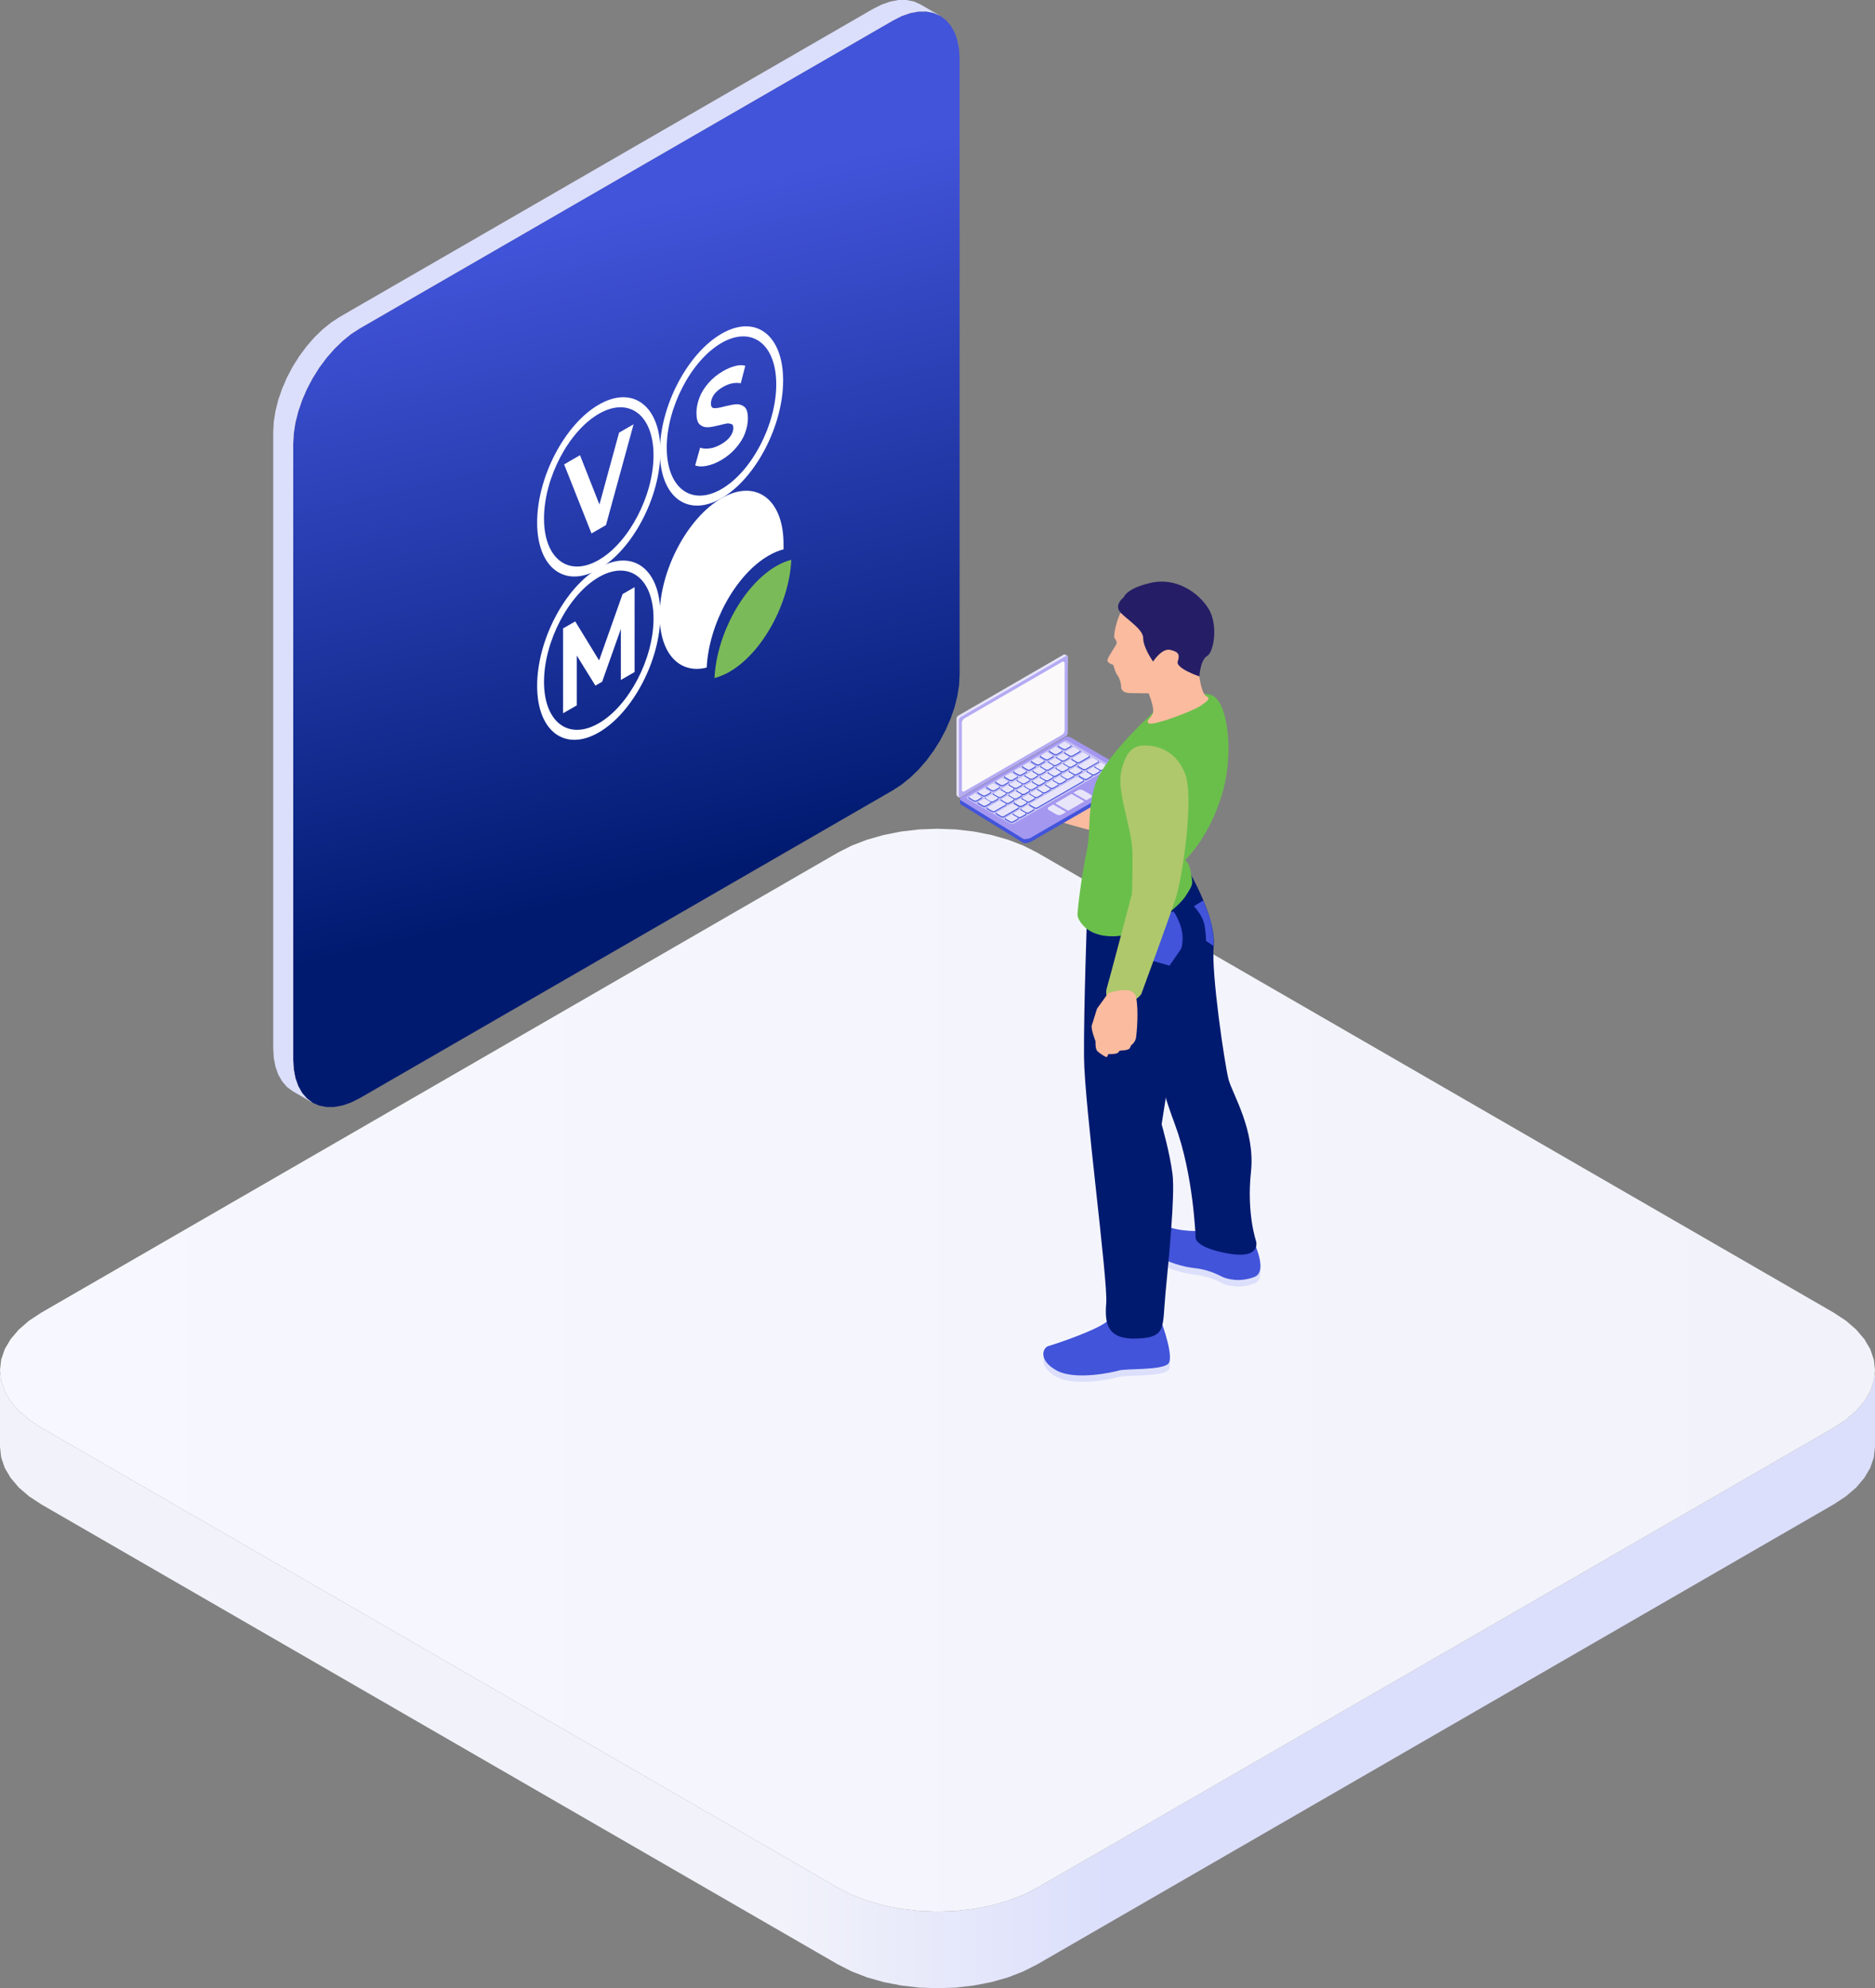 <?xml version="1.0" encoding="UTF-8"?>
<svg id="b" data-name="Слой 2" xmlns="http://www.w3.org/2000/svg" xmlns:xlink="http://www.w3.org/1999/xlink" viewBox="0 0 283.55 300.6">
  <rect x="0" y="0" width="283.55" height="300.6" fill="#808080" stroke="none"/>
  <defs>
    <linearGradient id="e" data-name="Безымянный градиент 27" x1="0" y1="61.08" x2="283.55" y2="61.08" gradientTransform="translate(0 314.96) scale(1 -1)" gradientUnits="userSpaceOnUse">
      <stop offset=".41" stop-color="#f2f3fa"/>
      <stop offset=".59" stop-color="#dcdffb"/>
    </linearGradient>
    <linearGradient id="f" data-name="Безымянный градиент 28" x1="0" y1="107.8" x2="283.55" y2="107.8" gradientTransform="translate(0 314.96) scale(1 -1)" gradientUnits="userSpaceOnUse">
      <stop offset="0" stop-color="#f7f8ff"/>
      <stop offset="1" stop-color="#f2f3fa"/>
    </linearGradient>
    <linearGradient id="g" data-name="Безымянный градиент 29" x1="82.98" y1="280.79" x2="105.86" y2="182.64" gradientTransform="translate(0 314.96) scale(1 -1)" gradientUnits="userSpaceOnUse">
      <stop offset="0" stop-color="#4254da"/>
      <stop offset="1" stop-color="#001a70"/>
    </linearGradient>
  </defs>
  <g id="c" data-name="infograf">
    <g id="d" data-name="ig-field-4">
      <g>
        <polygon points="283.55 207.16 283.55 218.75 283.37 220.35 282.83 221.93 281.93 223.45 280.7 224.9 279.15 226.23 277.31 227.44 156.84 297 154.74 298.06 152.43 298.96 149.93 299.67 147.29 300.18 144.56 300.5 141.78 300.6 139 300.5 136.26 300.18 133.63 299.67 131.13 298.96 128.81 298.06 126.72 297 6.24 227.44 4.4 226.23 2.85 224.9 1.62 223.45 .72 221.93 .18 220.35 0 218.75 0 207.16 .18 208.76 .72 210.34 1.62 211.86 2.85 213.3 4.4 214.64 6.24 215.85 126.72 285.41 128.81 286.47 131.13 287.36 133.63 288.07 136.26 288.59 139 288.91 141.78 289.01 144.56 288.91 147.29 288.59 149.93 288.07 152.43 287.36 154.74 286.47 156.84 285.41 277.31 215.85 279.15 214.64 280.7 213.3 281.93 211.86 282.83 210.34 283.37 208.76 283.55 207.16" style="fill: url(#e); stroke-width: 0px;"/>
        <polygon points="283.55 207.16 283.37 208.76 282.83 210.34 281.93 211.86 280.7 213.3 279.15 214.64 277.31 215.85 156.84 285.41 154.74 286.47 152.43 287.36 149.93 288.07 147.29 288.59 144.56 288.91 141.78 289.01 139 288.91 136.26 288.59 133.63 288.07 131.13 287.36 128.81 286.47 126.72 285.41 6.24 215.85 4.4 214.64 2.85 213.3 1.62 211.86 .72 210.34 .18 208.76 0 207.16 .18 205.55 .72 203.97 1.62 202.45 2.85 201.01 4.4 199.67 6.24 198.46 126.72 128.9 128.81 127.84 131.13 126.95 133.63 126.24 136.26 125.72 139 125.4 141.78 125.3 144.56 125.4 147.29 125.72 149.93 126.24 152.43 126.95 154.74 127.84 156.84 128.9 277.31 198.46 279.15 199.67 280.7 201.01 281.93 202.45 282.83 203.97 283.37 205.55 283.55 207.16" style="fill: url(#f); stroke-width: 0px;"/>
      </g>
      <g>
        <g>
          <polygon points="145.12 8.91 145.12 102.01 145.04 103.58 144.78 105.22 144.36 106.91 143.77 108.61 143.04 110.3 142.17 111.95 141.18 113.52 140.09 115 138.9 116.36 137.65 117.57 136.36 118.61 135.05 119.47 54.42 166.02 53.1 166.68 51.81 167.13 50.56 167.36 49.38 167.37 48.28 167.16 47.29 166.73 46.42 166.08 45.69 165.24 45.11 164.21 44.68 163.01 44.43 161.67 44.34 160.2 44.34 67.1 44.43 65.53 44.68 63.89 45.11 62.2 45.69 60.5 46.42 58.81 47.29 57.17 48.28 55.59 49.38 54.11 50.56 52.76 51.81 51.55 53.1 50.5 54.42 49.65 135.05 3.1 136.36 2.43 137.65 1.98 138.9 1.75 140.09 1.74 141.18 1.96 142.17 2.39 143.04 3.03 143.77 3.87 144.36 4.9 144.78 6.1 145.04 7.44 145.12 8.91" style="fill: url(#g); stroke-width: 0px;"/>
          <polygon points="142.17 2.39 141.18 1.96 140.09 1.74 138.9 1.75 137.65 1.98 136.36 2.43 135.05 3.1 54.42 49.65 53.1 50.5 51.81 51.55 50.56 52.76 49.38 54.11 48.28 55.59 47.29 57.17 46.42 58.81 45.69 60.5 45.11 62.2 44.68 63.89 44.43 65.53 44.34 67.1 44.34 160.2 44.43 161.67 44.68 163.01 45.11 164.21 45.69 165.24 46.42 166.08 47.29 166.73 44.27 164.98 43.4 164.34 42.67 163.49 42.08 162.47 41.66 161.27 41.4 159.92 41.32 158.45 41.32 65.35 41.4 63.79 41.66 62.14 42.08 60.46 42.67 58.76 43.4 57.07 44.27 55.42 45.26 53.85 46.36 52.37 47.54 51.01 48.79 49.8 50.08 48.76 51.4 47.9 132.02 1.35 133.34 .69 134.63 .24 135.88 0 137.06 0 138.16 .21 139.15 .64 142.17 2.39" style="fill: #dcdffb; stroke-width: 0px;"/>
        </g>
        <g>
          <path d="m106.87,100.93c-4.09,1.04-7.11-2.1-7.11-7.87,0-6.81,4.19-14.75,9.35-17.73s9.38.11,9.38,6.91v.82c-.72.17-1.47.49-2.27.95-4.97,2.87-9.03,10.31-9.35,16.94" style="fill: #fff; stroke-width: 0px;"/>
          <path d="m110.32,101.57c-.77.45-1.55.75-2.27.95.32-6.63,4.38-14.07,9.35-16.94.77-.45,1.52-.74,2.27-.95-.32,6.63-4.38,14.07-9.35,16.94Z" style="fill: #7bba58; stroke-width: 0px;"/>
          <path d="m90.55,86.05c-5.13,2.96-9.32-.18-9.32-7.05s4.17-14.84,9.32-17.82,9.32.18,9.32,7.05-4.17,14.84-9.32,17.82Zm0-23.48c-4.57,2.64-8.28,9.73-8.28,15.83s3.71,8.9,8.28,6.26,8.28-9.73,8.28-15.83-3.71-8.9-8.28-6.26Z" style="fill: #fff; stroke-width: 0px;"/>
          <path d="m109.11,75.33c-5.13,2.96-9.32-.18-9.32-7.05s4.17-14.84,9.32-17.82c5.16-2.98,9.32.18,9.32,7.05s-4.17,14.84-9.32,17.82Zm0-23.48c-4.57,2.64-8.28,9.73-8.28,15.83s3.71,8.9,8.28,6.26c4.57-2.64,8.28-9.73,8.28-15.83s-3.71-8.9-8.28-6.26Z" style="fill: #fff; stroke-width: 0px;"/>
          <path d="m90.55,110.74c-5.13,2.96-9.32-.18-9.32-7.05s4.17-14.84,9.32-17.82,9.32.18,9.32,7.05-4.17,14.84-9.32,17.82Zm0-23.48c-4.57,2.64-8.28,9.73-8.28,15.83s3.71,8.9,8.28,6.26c4.57-2.64,8.28-9.73,8.28-15.83s-3.71-8.9-8.28-6.26Z" style="fill: #fff; stroke-width: 0px;"/>
          <path d="m95.81,64.16l-4.17,15.23-2.19,1.26-4.14-10.44,2.4-1.39,2.94,7.46,2.97-10.87,2.22-1.28-.03.02h0Z" style="fill: #fff; stroke-width: 0px;"/>
          <path d="m106.84,70.44c-.72.13-1.28.1-1.71-.08l.75-2.68c.4.16.91.19,1.47.11.56-.07,1.12-.29,1.71-.63.64-.37,1.1-.77,1.39-1.19.29-.42.45-.83.45-1.26,0-.32-.08-.52-.27-.59s-.4-.12-.69-.1c-.27.05-.67.14-1.12.26-.72.17-1.34.31-1.79.32-.45.01-.85-.11-1.2-.41-.35-.3-.51-.92-.51-1.77,0-.75.16-1.52.45-2.29.29-.78.75-1.5,1.36-2.21s1.36-1.32,2.24-1.83c.61-.35,1.2-.59,1.79-.75.59-.16,1.1-.17,1.55-.04l-.69,2.65c-.88-.17-1.79.04-2.67.54-.61.35-1.1.77-1.39,1.19-.29.45-.45.87-.45,1.33s.16.69.51.7c.35.01.85-.07,1.58-.27.72-.17,1.34-.31,1.79-.32.45-.01.85.11,1.2.41.35.3.51.88.51,1.74,0,.75-.16,1.48-.45,2.26-.29.78-.77,1.52-1.39,2.23-.61.71-1.36,1.32-2.24,1.83-.75.43-1.5.72-2.22.85h.05,0Z" style="fill: #fff; stroke-width: 0px;"/>
          <path d="m93.89,102.79v-7.7l-2.83,7.98-1.02.59-2.81-4.54v7.52l-2.08,1.2v-12.83l1.84-1.06,3.61,5.9,3.55-10.03,1.82-1.05v12.83l-2.06,1.19-.03.02v-.02Z" style="fill: #fff; stroke-width: 0px;"/>
        </g>
      </g>
      <g>
        <path d="m182.62,187.06c-.12,0-3.15.28-5.5-.44-2.39-.73-6.47.88-4.43,2.72,2.04,1.85,5.5,3.11,7.86,3.36,2.36.24,3.82,1.12,4.36,1.36s2.43.88,4.77,0-.44-6.08-.44-6.08l-6.62-.92h0Z" style="fill: #dcdffb; stroke-width: 0px;"/>
        <path d="m175.69,201s1.88,5.09,1.01,6.13-6.45.75-7.43,1.04c-.97.29-6.68,1.56-9.5,0s-2.08-3.45-1.2-3.69,8.13-2.64,9.2-4.04c1.07-1.39,6.11-2.82,7.92.55h0Z" style="fill: #dcdffb; stroke-width: 0px;"/>
        <path d="m182.62,186.07c-.12,0-3.15.28-5.5-.44-2.39-.73-6.47.88-4.43,2.72s5.5,3.11,7.86,3.36c2.36.24,3.82,1.12,4.36,1.36s2.43.88,4.77,0-.44-6.08-.44-6.08l-6.62-.92h0Z" style="fill: #4254da; stroke-width: 0px;"/>
        <path d="m180.18,132.41s3.75,6.55,3.36,10.62,1.67,17.89,2.24,20.13c.58,2.24,4.08,7.69,3.4,14.01-.68,6.32.78,10.51.78,10.51,0,0,.79,2.72-4.18,1.85-4.97-.88-4.97-2.34-4.97-2.34,0,0-.29-9.54-3.11-17.13s-2.77-9.92-3.33-13.23c-.56-3.31-3.28-20.82-3.28-20.82,0,0,7.68-6.42,9.09-3.6Z" style="fill: #001a70; stroke-width: 0px;"/>
        <path d="m175.69,200.02s1.88,5.09,1.01,6.13c-.88,1.04-6.45.75-7.43,1.04s-6.68,1.56-9.5,0-2.08-3.45-1.2-3.69,8.13-2.64,9.2-4.04c1.07-1.39,6.11-2.82,7.92.55h0Z" style="fill: #4254da; stroke-width: 0px;"/>
        <path d="m164.42,137.57s-.55,14.99-.49,22.24,3.65,33.91,3.36,37.21c-.29,3.31.31,5.55,4.73,5.35,4.42-.19,3.74-1.65,4.23-6.81s1.46-14.79,1.07-18-1.65-7.58-1.65-7.58l3.02-19.27s2.63-7.98,0-13.14l-2.63-5.16-11.63,5.16h0Z" style="fill: #001a70; stroke-width: 0px;"/>
        <path d="m180.55,137.02s1.37,1.36,1.63,2.98c.26,1.62.19,2.24.19,2.24l1.17.79s.12-2.37-.72-4.64l-.84-2.27-1.42.9h-.01Z" style="fill: #4254da; stroke-width: 0px;"/>
        <path d="m172.68,139.58l.83,5.45,3.35.97,1.75-2.53s.65-1.72-.23-3.9-1.07-1.72-1.07-1.72l-4.64,1.72h.01Z" style="fill: #4254da; stroke-width: 0px;"/>
        <path d="m156.96,123.09s11.47,4.18,13.92,2.86c2.45-1.32,3.46-3.69,2.63-4.32s-13.45-4.35-16.55,1.46h0Z" style="fill: #fabb9f; stroke-width: 0px;"/>
        <g>
          <path d="m145.16,120.78h.85l15.06-8.7c.21-.12.59-.11.83.03l9.08,5.24h.8v.56c.02.1-.02.2-.14.26l-15.76,9.11c-.21.12-.91.28-1.16.14l-9.35-5.76c-.16-.09-.23-.22-.19-.33v-.56h-.02Z" style="fill: #4254da; stroke-width: 0px;"/>
          <g>
            <path d="m155.87,126.66l15.76-9.11c.21-.12.19-.34-.06-.48l-9.67-5.58c-.25-.14-.62-.16-.83-.03l-15.76,9.11c-.21.12-.19.34.06.48l9.35,5.76c.25.14.94-.02,1.16-.14h-.01Z" style="fill: #a397f0; stroke-width: 0px;"/>
            <path d="m153.39,124.5l14.52-8.4c.18-.11.16-.29-.05-.41l-6.32-3.63c-.21-.12-.53-.14-.71-.03l-14.52,8.4c-.18.11-.16.29.05.41l6.32,3.63c.21.12.53.14.71.03Z" style="fill: #c6bff5; stroke-width: 0px;"/>
          </g>
          <g>
            <path d="m161.9,112.62l-.59-.34c-.17-.1-.42-.11-.56-.02l-.68.39c-.14.08-.13.23.04.33l.59.34c.17.1.42.11.56.02l.68-.39c.14-.08.13-.23-.04-.33Z" style="fill: #4254da; stroke-width: 0px;"/>
            <path d="m160.55,113.4l-.59-.34c-.17-.1-.42-.11-.56-.02l-.68.39c-.14.08-.13.23.04.33l.59.34c.17.1.42.11.56.02l.68-.39c.14-.08.13-.23-.04-.33Z" style="fill: #4254da; stroke-width: 0px;"/>
            <path d="m159.2,114.18l-.59-.34c-.17-.1-.42-.11-.56-.02l-.68.39c-.14.08-.13.23.04.33l.59.34c.17.1.42.11.56.02l.68-.39c.14-.08.13-.23-.04-.33Z" style="fill: #4254da; stroke-width: 0px;"/>
            <path d="m157.85,114.96l-.59-.34c-.17-.1-.42-.11-.56-.02l-.68.39c-.14.08-.13.23.04.33l.59.34c.17.1.42.11.56.02l.68-.39c.14-.08.13-.23-.04-.33Z" style="fill: #4254da; stroke-width: 0px;"/>
            <path d="m156.5,115.74l-.59-.34c-.17-.1-.42-.11-.56-.02l-.68.39c-.14.08-.13.23.04.33l.59.34c.17.1.42.11.56.02l.68-.39c.14-.08.13-.23-.04-.33Z" style="fill: #4254da; stroke-width: 0px;"/>
            <path d="m155.15,116.52l-.59-.34c-.17-.1-.42-.11-.56-.02l-.68.39c-.14.08-.13.23.04.33l.59.34c.17.1.42.11.56.02l.68-.39c.14-.08.13-.23-.04-.33Z" style="fill: #4254da; stroke-width: 0px;"/>
            <path d="m153.79,117.3l-.59-.34c-.17-.1-.42-.11-.56-.02l-.68.39c-.14.08-.13.23.04.33l.59.34c.17.1.42.11.56.02l.68-.39c.14-.08.13-.23-.04-.33Z" style="fill: #4254da; stroke-width: 0px;"/>
            <path d="m152.44,118.08l-.59-.34c-.17-.1-.42-.11-.56-.02l-.68.39c-.14.08-.13.23.04.33l.59.34c.17.1.42.11.56.02l.68-.39c.14-.08.13-.23-.04-.33Z" style="fill: #4254da; stroke-width: 0px;"/>
            <path d="m151.09,118.86l-.59-.34c-.17-.1-.42-.11-.56-.02l-.68.39c-.14.08-.13.23.04.33l.59.34c.17.1.42.11.56.02l.68-.39c.14-.08.13-.23-.04-.33Z" style="fill: #4254da; stroke-width: 0px;"/>
            <path d="m149.74,119.64l-.59-.34c-.17-.1-.42-.11-.56-.02l-.68.39c-.14.08-.13.23.04.33l.59.34c.17.1.42.11.56.02l.68-.39c.14-.08.13-.23-.04-.33Z" style="fill: #4254da; stroke-width: 0px;"/>
            <path d="m148.39,120.42l-.59-.34c-.17-.1-.42-.11-.56-.02l-.68.39c-.14.08-.13.23.04.33l.59.34c.17.1.42.11.56.02l.68-.39c.14-.08.13-.23-.04-.33Z" style="fill: #4254da; stroke-width: 0px;"/>
            <path d="m163.28,113.41l-.59-.34c-.17-.1-.42-.11-.56-.02l-1.08.62c-.14.08-.13.23.04.33l.59.34c.17.1.42.11.56.02l1.08-.62c.14-.08.13-.23-.04-.33Z" style="fill: #4254da; stroke-width: 0px;"/>
            <path d="m161.64,114.36l-.59-.34c-.17-.1-.42-.11-.56-.02l-.68.39c-.14.08-.12.23.04.32l.59.34c.17.1.42.11.56.02l.68-.39c.14-.08.13-.23-.04-.33h0Z" style="fill: #4254da; stroke-width: 0px;"/>
            <path d="m160.44,115.05l-.59-.34c-.17-.1-.42-.11-.56-.02l-.68.39c-.14.08-.12.23.04.32l.59.34c.17.1.42.11.56.02l.68-.39c.14-.08.12-.23-.04-.32Z" style="fill: #4254da; stroke-width: 0px;"/>
            <path d="m159.25,115.74l-.59-.34c-.17-.1-.42-.11-.56-.02l-.68.39c-.14.08-.12.23.04.32l.59.34c.17.1.42.11.56.02l.68-.39c.14-.08.12-.23-.04-.32Z" style="fill: #4254da; stroke-width: 0px;"/>
            <path d="m158.05,116.43l-.59-.34c-.17-.1-.42-.11-.56-.02l-.68.39c-.14.08-.12.23.04.32l.59.34c.17.1.42.11.56.02l.68-.39c.14-.08.12-.23-.04-.32Z" style="fill: #4254da; stroke-width: 0px;"/>
            <path d="m156.86,117.12l-.59-.34c-.17-.1-.42-.11-.56-.02l-.68.39c-.14.08-.12.23.04.32l.59.34c.17.1.42.11.56.02l.68-.39c.14-.08.12-.23-.04-.32Z" style="fill: #4254da; stroke-width: 0px;"/>
            <path d="m155.66,117.81l-.59-.34c-.17-.1-.42-.11-.56-.02l-.68.39c-.14.08-.12.23.04.32l.59.34c.17.1.42.11.56.02l.68-.39c.14-.08.12-.23-.04-.32Z" style="fill: #4254da; stroke-width: 0px;"/>
            <path d="m154.47,118.5l-.59-.34c-.17-.1-.42-.11-.56-.02l-.68.39c-.14.08-.12.23.04.32l.59.34c.17.1.42.11.56.02l.68-.39c.14-.08.12-.23-.04-.32Z" style="fill: #4254da; stroke-width: 0px;"/>
            <path d="m153.27,119.19l-.59-.34c-.17-.1-.42-.11-.56-.02l-.68.39c-.14.08-.12.23.04.32l.59.34c.17.1.42.11.56.02l.68-.39c.14-.08.12-.23-.04-.32Z" style="fill: #4254da; stroke-width: 0px;"/>
            <path d="m152.08,119.88l-.59-.34c-.17-.1-.42-.11-.56-.02l-.68.39c-.14.08-.12.23.04.32l.59.34c.17.1.42.11.56.02l.68-.39c.14-.08.12-.23-.04-.32Z" style="fill: #4254da; stroke-width: 0px;"/>
            <path d="m150.88,120.57l-.59-.34c-.17-.1-.42-.11-.56-.02l-.68.39c-.14.08-.13.23.04.33l.59.34c.17.1.42.11.56.02l.68-.39c.14-.08.12-.23-.04-.32h0Z" style="fill: #4254da; stroke-width: 0px;"/>
            <path d="m162.75,115.31l-.59-.34c-.17-.1-.42-.1-.57-.02l-.68.39c-.14.08-.13.23.04.33l.59.34c.17.1.42.11.56.02l.68-.39c.14-.08.13-.23-.04-.33h0Z" style="fill: #4254da; stroke-width: 0px;"/>
            <path d="m161.56,115.99l-.59-.34c-.17-.1-.42-.11-.56-.02l-.68.39c-.14.08-.13.23.04.33l.59.34c.17.1.42.11.56.02l.68-.39c.14-.08.13-.23-.04-.33Z" style="fill: #4254da; stroke-width: 0px;"/>
            <path d="m160.38,116.68l-.59-.34c-.17-.1-.42-.11-.56-.02l-.68.39c-.14.08-.13.23.04.33l.59.34c.17.1.42.11.56.02l.68-.39c.14-.08.13-.23-.04-.33Z" style="fill: #4254da; stroke-width: 0px;"/>
            <path d="m159.19,117.36l-.59-.34c-.17-.1-.42-.11-.56-.02l-.68.39c-.14.08-.13.23.04.33l.59.34c.17.1.42.11.56.02l.68-.39c.14-.08.13-.23-.04-.33Z" style="fill: #4254da; stroke-width: 0px;"/>
            <path d="m158,118.05l-.59-.34c-.17-.1-.42-.11-.56-.02l-.68.39c-.14.08-.13.23.04.33l.59.34c.17.1.42.11.56.02l.68-.39c.14-.08.13-.23-.04-.33Z" style="fill: #4254da; stroke-width: 0px;"/>
            <path d="m156.82,118.73l-.59-.34c-.17-.1-.42-.11-.56-.02l-.68.39c-.14.08-.13.23.04.33l.59.34c.17.1.42.11.56.02l.68-.39c.14-.08.13-.23-.04-.33Z" style="fill: #4254da; stroke-width: 0px;"/>
            <path d="m155.63,119.42l-.59-.34c-.17-.1-.42-.11-.56-.02l-.68.39c-.14.08-.13.23.04.33l.59.34c.17.1.42.11.56.02l.68-.39c.14-.08.13-.23-.04-.33Z" style="fill: #4254da; stroke-width: 0px;"/>
            <path d="m154.45,120.1l-.59-.34c-.17-.1-.42-.11-.56-.02l-.68.39c-.14.08-.13.23.04.33l.59.34c.17.1.42.11.56.02l.68-.39c.14-.08.13-.23-.04-.33Z" style="fill: #4254da; stroke-width: 0px;"/>
            <path d="m163.53,116.45l-.59-.34c-.17-.1-.42-.11-.56-.02l-.68.39c-.14.08-.13.23.04.33l.59.34c.17.1.42.11.56.02l.68-.39c.14-.08.13-.23-.04-.33Z" style="fill: #4254da; stroke-width: 0px;"/>
            <path d="m162.34,117.13l-.59-.34c-.17-.1-.42-.11-.56-.02l-.68.39c-.14.08-.13.23.04.33l.59.34c.17.1.42.11.56.02l.68-.39c.14-.08.13-.23-.04-.33Z" style="fill: #4254da; stroke-width: 0px;"/>
            <path d="m161.16,117.81l-.59-.34c-.17-.1-.42-.11-.56-.02l-.68.39c-.14.08-.13.23.04.33l.59.34c.17.1.42.11.56.02l.68-.39c.14-.08.13-.23-.04-.33Z" style="fill: #4254da; stroke-width: 0px;"/>
            <path d="m167.43,115.78l-.59-.34c-.17-.1-.42-.11-.56-.02l-.68.39c-.14.08-.13.23.04.33l.59.34c.17.1.42.11.56.02l.68-.39c.14-.08.13-.23-.04-.33Z" style="fill: #4254da; stroke-width: 0px;"/>
            <path d="m166.24,116.47l-.59-.34c-.17-.1-.42-.11-.56-.02l-.68.39c-.14.08-.13.23.04.33l.59.34c.17.1.42.11.56.02l.68-.39c.14-.08.13-.23-.04-.33Z" style="fill: #4254da; stroke-width: 0px;"/>
            <path d="m165.06,117.15l-.59-.34c-.17-.1-.42-.11-.56-.02l-.68.39c-.14.08-.13.23.04.33l.59.34c.17.1.42.11.56.02l.68-.39c.14-.08.13-.23-.04-.32h0Z" style="fill: #4254da; stroke-width: 0px;"/>
            <path d="m156.26,122.23l-.59-.34c-.17-.1-.42-.11-.56-.02l-.68.39c-.14.08-.13.23.04.33l.59.34c.17.1.42.11.56.02l.68-.39c.14-.08.13-.23-.04-.33Z" style="fill: #4254da; stroke-width: 0px;"/>
            <path d="m155.07,122.92l-.59-.34c-.17-.1-.42-.11-.56-.02l-.68.39c-.14.08-.13.23.04.33l.59.34c.17.1.42.11.56.02l.68-.39c.14-.08.13-.23-.04-.33Z" style="fill: #4254da; stroke-width: 0px;"/>
            <path d="m153.89,123.6l-.59-.34c-.17-.1-.42-.11-.56-.02l-.68.39c-.14.08-.13.23.04.33l.59.34c.17.1.42.11.56.02l.68-.39c.14-.08.13-.23-.04-.33Z" style="fill: #4254da; stroke-width: 0px;"/>
            <path d="m159.97,118.5l-.59-.34c-.17-.1-.42-.11-.56-.02l-.68.39c-.14.08-.13.23.04.33l.59.34c.17.1.42.11.56.02l.68-.39c.14-.08.13-.23-.04-.33Z" style="fill: #4254da; stroke-width: 0px;"/>
            <path d="m158.79,119.18l-.59-.34c-.17-.1-.42-.11-.56-.02l-.68.39c-.14.08-.13.23.04.33l.59.34c.17.1.42.11.56.02l.68-.39c.14-.08.13-.23-.04-.33Z" style="fill: #4254da; stroke-width: 0px;"/>
            <path d="m157.6,119.87l-.59-.34c-.17-.1-.42-.11-.56-.02l-.68.39c-.14.08-.13.23.04.33l.59.34c.17.1.42.11.56.02l.68-.39c.14-.08.13-.23-.04-.33Z" style="fill: #4254da; stroke-width: 0px;"/>
            <path d="m156.41,120.55l-.59-.34c-.17-.1-.42-.11-.56-.02l-.68.39c-.14.08-.13.23.04.33l.59.34c.17.1.42.11.56.02l.68-.39c.14-.08.13-.23-.04-.33Z" style="fill: #4254da; stroke-width: 0px;"/>
            <path d="m155.23,121.24l-.59-.34c-.17-.1-.42-.11-.56-.02l-.68.39c-.14.08-.13.23.04.33l.59.34c.17.1.42.11.56.02l.68-.39c.14-.08.13-.23-.04-.33Z" style="fill: #4254da; stroke-width: 0px;"/>
            <path d="m153.26,120.79l-.59-.34c-.17-.1-.42-.11-.56-.02l-.68.39c-.14.08-.12.23.04.32l.59.34c.17.1.42.11.56.03l.68-.39c.14-.08.13-.23-.04-.33h0Z" style="fill: #4254da; stroke-width: 0px;"/>
            <path d="m149.76,121.22l-.59-.34c-.17-.1-.42-.11-.56-.02l-.68.39c-.14.08-.13.23.04.33l.59.34c.17.1.42.11.56.02l.68-.39c.14-.08.13-.23-.04-.33Z" style="fill: #4254da; stroke-width: 0px;"/>
            <path d="m164.66,114.21l-.59-.34c-.17-.1-.42-.11-.56-.02l-1.38.8c-.14.08-.13.23.04.33l.59.34c.17.1.42.1.57.02l1.38-.8c.14-.08.13-.23-.04-.33h0Z" style="fill: #4254da; stroke-width: 0px;"/>
            <path d="m153.97,121.97l-.59-.34c-.17-.1-.42-.11-.56-.02l-2.13,1.23c-.14.08-.13.23.04.33l.59.34c.17.1.42.11.56.02l2.13-1.23c.14-.08.13-.23-.04-.33Z" style="fill: #4254da; stroke-width: 0px;"/>
            <path d="m163.79,117.88l-.59-.34c-.17-.1-.42-.11-.56-.02l-6.91,3.99c-.14.08-.13.23.04.33l.59.34c.17.1.42.11.56.02l6.91-3.99c.14-.08.13-.23-.04-.33Z" style="fill: #4254da; stroke-width: 0px;"/>
            <path d="m166.03,115l-.59-.34c-.17-.1-.42-.11-.56-.02l-1.82,1.05c-.14.08-.13.23.04.33l.59.34c.17.1.42.11.56.02l1.82-1.05c.14-.08.13-.23-.04-.33Z" style="fill: #4254da; stroke-width: 0px;"/>
            <path d="m152.06,121.48l-.59-.34c-.17-.1-.42-.11-.56-.03l-1.61.93c-.14.08-.13.23.04.33l.59.34c.17.1.42.11.56.02l1.61-.93c.14-.08.12-.23-.04-.32h0Z" style="fill: #4254da; stroke-width: 0px;"/>
          </g>
          <g>
            <polygon points="161.53 122.58 163.99 121.16 162.03 120.03 159.57 121.46 161.53 122.58" style="fill: #e8e5fb; stroke-width: 0px;"/>
            <path d="m164.28,120.99l.69-.4c.2-.12.18-.32-.06-.46l-1.11-.64c-.23-.13-.59-.15-.79-.03l-.69.4,1.95,1.13h.01Z" style="fill: #e8e5fb; stroke-width: 0px;"/>
            <path d="m161.23,122.76l-.69.4c-.2.12-.56.1-.79-.03l-1.11-.64c-.23-.13-.26-.34-.06-.46l.69-.4,1.95,1.13h.01Z" style="fill: #e8e5fb; stroke-width: 0px;"/>
          </g>
          <g>
            <path d="m145.17,120.57l15.7-9.48c.15-.09.27-.3.27-.47l.33-11.34c0-.17-.46-.4-.61-.31l-15.94,9.23c-.15.09-.27.3-.27.47v11.49c0,.17.36.49.51.4h.01Z" style="fill: #e8e5fb; stroke-width: 0px;"/>
            <path d="m145.27,120.53l15.94-9.23c.15-.09.27-.3.27-.47v-11.49c0-.17-.12-.24-.27-.16l-15.94,9.23c-.15.09-.27.3-.27.47v11.49c0,.17.12.24.27.16Z" style="fill: #b4abf3; stroke-width: 0px;"/>
            <path d="m161,110.44v-10.15c0-.24-.17-.34-.38-.22l-14.78,8.55c-.21.12-.38.41-.38.65v10.15c0,.24.17.34.38.22l14.78-8.55c.21-.12.38-.41.38-.65Z" style="fill: #fbf9fa; stroke-width: 0px;"/>
          </g>
          <g>
            <path d="m161.2,113.21l.67-.39c.11-.06.09-.17-.03-.24l-.6-.35c-.12-.07-.31-.08-.42-.02l-.67.39c-.11.06-.09.17.03.24l.6.35c.12.07.31.08.42.02Z" style="fill: #e8e5fb; stroke-width: 0px;"/>
            <path d="m159.85,113.99l.67-.39c.11-.06.09-.17-.03-.24l-.6-.35c-.12-.07-.31-.08-.42-.02l-.67.39c-.11.06-.09.17.03.24l.6.35c.12.07.31.08.42.02Z" style="fill: #e8e5fb; stroke-width: 0px;"/>
            <path d="m158.5,114.77l.67-.39c.11-.06.09-.17-.03-.24l-.6-.35c-.12-.07-.31-.08-.42-.02l-.67.39c-.11.06-.09.17.03.24l.6.35c.12.07.31.08.42.02Z" style="fill: #e8e5fb; stroke-width: 0px;"/>
            <path d="m157.14,115.55l.67-.39c.11-.06.09-.17-.03-.24l-.6-.35c-.12-.07-.31-.08-.42-.02l-.67.38c-.11.06-.09.17.03.24l.6.35c.12.07.31.08.42.02h0Z" style="fill: #e8e5fb; stroke-width: 0px;"/>
            <path d="m155.79,116.33l.67-.39c.11-.06.09-.17-.03-.24l-.6-.35c-.12-.07-.31-.08-.42-.02l-.67.39c-.11.06-.09.17.03.24l.6.35c.12.07.31.08.42.02Z" style="fill: #e8e5fb; stroke-width: 0px;"/>
            <path d="m154.44,117.11l.67-.39c.11-.06.09-.17-.03-.24l-.6-.35c-.12-.07-.31-.08-.42-.02l-.67.39c-.11.06-.09.17.03.24l.6.35c.12.07.31.08.42.02Z" style="fill: #e8e5fb; stroke-width: 0px;"/>
            <path d="m153.09,117.89l.67-.39c.11-.06.09-.17-.03-.24l-.6-.35c-.12-.07-.31-.08-.42-.02l-.67.39c-.11.06-.09.17.03.24l.6.35c.12.07.31.08.42.02Z" style="fill: #e8e5fb; stroke-width: 0px;"/>
            <path d="m151.74,118.67l.67-.39c.11-.06.09-.17-.03-.24l-.6-.35c-.12-.07-.31-.08-.42-.02l-.67.39c-.11.06-.09.17.03.24l.6.35c.12.07.31.08.42.02Z" style="fill: #e8e5fb; stroke-width: 0px;"/>
            <path d="m150.39,119.45l.67-.38c.11-.06.09-.17-.03-.24l-.6-.35c-.12-.07-.31-.08-.42-.02l-.67.39c-.11.06-.09.17.03.24l.6.35c.12.07.31.08.42.02h0Z" style="fill: #e8e5fb; stroke-width: 0px;"/>
            <path d="m149.03,120.23l.67-.38c.11-.06.09-.17-.03-.24l-.6-.35c-.12-.07-.31-.08-.42-.02l-.67.38c-.11.06-.09.17.03.24l.6.35c.12.07.31.08.42.02Z" style="fill: #e8e5fb; stroke-width: 0px;"/>
            <path d="m147.68,121.01l.67-.39c.11-.06.09-.17-.03-.24l-.6-.35c-.12-.07-.31-.08-.42-.02l-.67.39c-.11.06-.09.17.03.24l.6.35c.12.07.31.08.42.02Z" style="fill: #e8e5fb; stroke-width: 0px;"/>
            <path d="m162.17,114.23l1.07-.62c.11-.06.09-.17-.03-.24l-.6-.35c-.12-.07-.31-.08-.42-.02l-1.07.62c-.11.06-.09.17.03.24l.6.35c.12.07.31.08.42.02Z" style="fill: #e8e5fb; stroke-width: 0px;"/>
            <path d="m160.94,114.95l.67-.39c.11-.06.09-.17-.03-.24l-.6-.35c-.12-.07-.31-.08-.42-.02l-.67.39c-.11.06-.09.17.03.24l.6.35c.12.07.31.08.42.02Z" style="fill: #e8e5fb; stroke-width: 0px;"/>
            <path d="m159.74,115.64l.67-.39c.11-.06.09-.17-.03-.24l-.6-.35c-.12-.07-.31-.08-.42-.02l-.67.39c-.11.06-.09.17.03.24l.6.35c.12.07.31.08.42.02Z" style="fill: #e8e5fb; stroke-width: 0px;"/>
            <path d="m158.55,116.33l.67-.39c.11-.06.09-.17-.03-.24l-.6-.35c-.12-.07-.31-.08-.42-.02l-.67.39c-.11.06-.09.17.03.24l.6.35c.12.07.31.08.42.02Z" style="fill: #e8e5fb; stroke-width: 0px;"/>
            <path d="m157.35,117.02l.67-.39c.11-.06.09-.17-.03-.24l-.6-.35c-.12-.07-.31-.08-.42-.02l-.67.38c-.11.06-.09.17.03.24l.6.35c.12.07.31.08.42.02h0Z" style="fill: #e8e5fb; stroke-width: 0px;"/>
            <path d="m156.16,117.71l.67-.39c.11-.06.09-.17-.03-.24l-.6-.35c-.12-.07-.31-.08-.42-.02l-.67.39c-.11.06-.09.17.03.24l.6.35c.12.07.31.08.42.02Z" style="fill: #e8e5fb; stroke-width: 0px;"/>
            <path d="m154.96,118.4l.67-.38c.11-.06.09-.17-.03-.24l-.6-.35c-.12-.07-.31-.08-.42-.02l-.67.39c-.11.06-.09.17.03.24l.6.35c.12.07.31.08.42.02h0Z" style="fill: #e8e5fb; stroke-width: 0px;"/>
            <path d="m153.77,119.09l.67-.39c.11-.06.09-.17-.03-.24l-.6-.35c-.12-.07-.31-.08-.42-.02l-.67.38c-.11.06-.09.17.03.24l.6.35c.12.07.31.08.42.02h0Z" style="fill: #e8e5fb; stroke-width: 0px;"/>
            <path d="m152.57,119.78l.67-.39c.11-.06.09-.17-.03-.24l-.6-.35c-.12-.07-.31-.08-.42-.02l-.67.39c-.11.06-.09.17.03.24l.6.35c.12.07.31.08.42.02Z" style="fill: #e8e5fb; stroke-width: 0px;"/>
            <path d="m151.38,120.47l.67-.39c.11-.06.09-.17-.03-.24l-.6-.35c-.12-.07-.31-.08-.42-.02l-.67.39c-.11.06-.09.17.03.24l.6.35c.12.07.31.08.42.02Z" style="fill: #e8e5fb; stroke-width: 0px;"/>
            <path d="m150.18,121.16l.67-.39c.11-.06.09-.17-.03-.24l-.6-.35c-.12-.07-.31-.08-.42-.02l-.67.38c-.11.06-.09.17.03.24l.6.35c.12.07.31.08.42.02h0Z" style="fill: #e8e5fb; stroke-width: 0px;"/>
            <path d="m162.04,115.9l.67-.39c.11-.06.09-.17-.03-.24l-.6-.35c-.12-.07-.31-.08-.42-.02l-.67.39c-.11.06-.09.17.03.24l.6.35c.12.07.31.08.42.02Z" style="fill: #e8e5fb; stroke-width: 0px;"/>
            <path d="m160.86,116.58l.67-.39c.11-.06.09-.17-.03-.24l-.6-.35c-.12-.07-.31-.08-.42-.02l-.67.39c-.11.06-.09.17.03.24l.6.35c.12.07.31.08.42.02Z" style="fill: #e8e5fb; stroke-width: 0px;"/>
            <path d="m159.67,117.26l.67-.39c.11-.06.09-.17-.03-.24l-.6-.35c-.12-.07-.31-.08-.42-.02l-.67.39c-.11.06-.09.17.03.24l.6.35c.12.07.31.08.42.02Z" style="fill: #e8e5fb; stroke-width: 0px;"/>
            <path d="m158.49,117.95l.67-.39c.11-.06.09-.17-.03-.24l-.6-.35c-.12-.07-.31-.08-.42-.02l-.67.38c-.11.06-.09.17.03.24l.6.35c.12.07.31.08.42.02h0Z" style="fill: #e8e5fb; stroke-width: 0px;"/>
            <path d="m157.3,118.63l.67-.39c.11-.06.09-.17-.03-.24l-.6-.35c-.12-.07-.31-.08-.42-.02l-.67.39c-.11.06-.09.17.03.24l.6.35c.12.07.31.08.42.02Z" style="fill: #e8e5fb; stroke-width: 0px;"/>
            <path d="m156.11,119.32l.67-.38c.11-.06.09-.17-.03-.24l-.6-.35c-.12-.07-.31-.08-.42-.02l-.67.39c-.11.06-.09.17.03.24l.6.35c.12.07.31.08.42.02h0Z" style="fill: #e8e5fb; stroke-width: 0px;"/>
            <path d="m154.93,120l.67-.39c.11-.06.09-.17-.03-.24l-.6-.35c-.12-.07-.31-.08-.42-.02l-.67.38c-.11.06-.09.17.03.24l.6.35c.12.07.31.08.42.02h0Z" style="fill: #e8e5fb; stroke-width: 0px;"/>
            <path d="m153.74,120.69l.67-.39c.11-.06.09-.17-.03-.24l-.6-.35c-.12-.07-.31-.08-.42-.02l-.67.39c-.11.06-.09.17.03.24l.6.35c.12.07.31.08.42.02Z" style="fill: #e8e5fb; stroke-width: 0px;"/>
            <path d="m162.83,117.03l.67-.39c.11-.06.09-.17-.03-.24l-.6-.35c-.12-.07-.31-.08-.42-.02l-.67.39c-.11.06-.09.17.03.24l.6.35c.12.07.31.08.42.02Z" style="fill: #e8e5fb; stroke-width: 0px;"/>
            <path d="m161.64,117.72l.67-.38c.11-.06.09-.17-.03-.24l-.6-.35c-.12-.07-.31-.08-.42-.02l-.67.39c-.11.06-.09.17.03.24l.6.35c.12.07.31.08.42.02h0Z" style="fill: #e8e5fb; stroke-width: 0px;"/>
            <path d="m160.45,118.4l.67-.39c.11-.06.09-.17-.03-.24l-.6-.35c-.12-.07-.31-.08-.42-.02l-.67.39c-.11.06-.09.17.03.24l.6.35c.12.07.31.08.42.02Z" style="fill: #e8e5fb; stroke-width: 0px;"/>
            <path d="m166.72,116.37l.67-.39c.11-.06.09-.17-.03-.24l-.6-.35c-.12-.07-.31-.08-.42-.02l-.67.39c-.11.06-.09.17.03.24l.6.35c.12.07.31.08.42.02Z" style="fill: #e8e5fb; stroke-width: 0px;"/>
            <path d="m165.54,117.05l.67-.39c.11-.06.09-.17-.03-.24l-.6-.35c-.12-.07-.31-.08-.42-.02l-.67.39c-.11.06-.09.17.03.24l.6.35c.12.07.31.08.42.02Z" style="fill: #e8e5fb; stroke-width: 0px;"/>
            <path d="m164.35,117.74l.67-.39c.11-.06.09-.17-.03-.24l-.6-.35c-.12-.07-.31-.08-.42-.02l-.67.38c-.11.06-.09.17.03.24l.6.35c.12.07.31.08.42.02h0Z" style="fill: #e8e5fb; stroke-width: 0px;"/>
            <g>
              <path d="m155.56,122.82l.67-.39c.11-.06.09-.17-.03-.24l-.6-.35c-.12-.07-.31-.08-.42-.02l-.67.38c-.11.06-.09.17.03.24l.6.35c.12.07.31.08.42.02h0Z" style="fill: #e8e5fb; stroke-width: 0px;"/>
              <path d="m154.37,123.5l.67-.39c.11-.06.09-.17-.03-.24l-.6-.35c-.12-.07-.31-.08-.42-.02l-.67.39c-.11.06-.09.17.03.24l.6.35c.12.07.31.08.42.02Z" style="fill: #e8e5fb; stroke-width: 0px;"/>
              <path d="m153.18,124.19l.67-.39c.11-.06.09-.17-.03-.24l-.6-.35c-.12-.07-.31-.08-.42-.02l-.67.39c-.11.06-.09.17.03.24l.6.35c.12.07.31.08.42.02Z" style="fill: #e8e5fb; stroke-width: 0px;"/>
            </g>
            <path d="m159.27,119.09l.67-.39c.11-.06.09-.17-.03-.24l-.6-.35c-.12-.07-.31-.08-.42-.02l-.67.39c-.11.06-.09.17.03.24l.6.35c.12.07.31.08.42.02Z" style="fill: #e8e5fb; stroke-width: 0px;"/>
            <path d="m158.08,119.77l.67-.39c.11-.06.09-.17-.03-.24l-.6-.35c-.12-.07-.31-.08-.42-.02l-.67.38c-.11.06-.09.17.03.24l.6.35c.12.07.31.08.42.02h0Z" style="fill: #e8e5fb; stroke-width: 0px;"/>
            <path d="m156.9,120.46l.67-.39c.11-.06.09-.17-.03-.24l-.6-.35c-.12-.07-.31-.08-.42-.02l-.67.39c-.11.06-.09.17.03.24l.6.35c.12.07.31.08.42.02Z" style="fill: #e8e5fb; stroke-width: 0px;"/>
            <path d="m155.71,121.14l.67-.39c.11-.06.09-.17-.03-.24l-.6-.35c-.12-.07-.31-.08-.42-.02l-.67.39c-.11.06-.09.17.03.24l.6.35c.12.07.31.08.42.02Z" style="fill: #e8e5fb; stroke-width: 0px;"/>
            <path d="m154.52,121.82l.67-.39c.11-.06.09-.17-.03-.24l-.6-.35c-.12-.07-.31-.08-.42-.02l-.67.38c-.11.06-.09.17.03.24l.6.35c.12.07.31.08.42.02h0Z" style="fill: #e8e5fb; stroke-width: 0px;"/>
            <path d="m152.56,121.37l.67-.39c.11-.06.09-.17-.03-.24l-.6-.35c-.12-.07-.31-.08-.42-.02l-.67.39c-.11.06-.09.17.03.24l.6.35c.12.07.31.08.42.02Z" style="fill: #e8e5fb; stroke-width: 0px;"/>
            <path d="m149.06,121.8l.67-.39c.11-.06.09-.17-.03-.24l-.6-.35c-.12-.07-.31-.08-.42-.02l-.67.38c-.11.06-.09.17.03.24l.6.35c.12.07.31.08.42.02h0Z" style="fill: #e8e5fb; stroke-width: 0px;"/>
            <path d="m163.25,115.2l1.37-.79c.11-.06.09-.17-.03-.24l-.6-.35c-.12-.07-.31-.08-.42-.02l-1.37.79c-.11.06-.09.17.03.24l.6.35c.12.07.31.08.42.02Z" style="fill: #e8e5fb; stroke-width: 0px;"/>
            <path d="m151.81,123.39l2.12-1.23c.11-.06.09-.17-.03-.24l-.6-.35c-.12-.07-.31-.08-.42-.02l-2.12,1.23c-.11.06-.09.17.03.24l.6.35c.12.07.31.08.42.02Z" style="fill: #e8e5fb; stroke-width: 0px;"/>
            <path d="m156.85,122.07l6.9-3.98c.11-.06.09-.17-.03-.24l-.6-.35c-.12-.07-.31-.08-.42-.02l-6.9,3.98c-.11.06-.09.17.03.24l.6.35c.12.07.31.08.42.02Z" style="fill: #e8e5fb; stroke-width: 0px;"/>
            <path d="m164.19,116.25l1.81-1.04c.11-.06.09-.17-.03-.24l-.6-.35c-.12-.07-.31-.08-.42-.02l-1.81,1.04c-.11.06-.09.17.03.24l.6.35c.12.07.31.08.42.02Z" style="fill: #e8e5fb; stroke-width: 0px;"/>
            <path d="m150.43,122.6l1.6-.92c.11-.06.09-.17-.03-.24l-.6-.35c-.12-.07-.31-.08-.42-.02l-1.6.92c-.11.06-.09.17.03.24l.6.35c.12.07.31.08.42.02Z" style="fill: #e8e5fb; stroke-width: 0px;"/>
          </g>
        </g>
        <path d="m174.88,107.26c-2.63,2.36-8.28,8.02-9.28,11.42-1.23,4.2-.57,6.83-1.29,10.18-.72,3.36-1.45,9.1-1.35,9.63s1.26,3.21,5.59,3.06,9.54-4.18,10.75-6.08,1.12-1.7.73-3.79-1.26-1.17-.39-2.09c.88-.92,3.79-4.38,5.35-10.17,1.56-5.79.68-13.09-1.61-14.26-1.9-.97-6.68,1.13-8.51,2.09h.01Z" style="fill: #6abf4b; stroke-width: 0px;"/>
        <path d="m173.69,104.78s.88,2.16.68,2.95c-.19.8-1.32,1.33-.57,1.65s6.51-1.85,7.65-2.6,1.39-1.05,1.29-1.29c-.1-.24-.58,0-1.02-1.51-.44-1.51-.56-3.79-.56-3.79,0,0,1.74-2.29,1.6-5.42-.14-3.14-4.2-6.71-8.17-5.59-3.97,1.12-5.05,2.98-5.53,4.42-.49,1.44-.67,2.69-.49,2.91s.36.51.27.83c-.1.32-1.28,1.97-1.36,2.41-.09.44.67.72.81.73.15.01.24.99.64,1.51.4.52.63,1.42.61,1.79-.02.36.18.88,1.09.99.31.04,3.05.05,3.05.05v-.04Z" style="fill: #fabb9f; stroke-width: 0px;"/>
        <path d="m169.92,90.31s-1.23.94-.71,1.95,3.67,2.71,3.67,4.2,1.5,3.56,1.5,3.56c0,0,1.32-2.08,2.62-1.76,1.3.32,1.43.73,1.1,1.76-.32,1.03,3.28,2.25,3.28,2.25,0,0,.13-2.49,1.17-3.09s1.69-4.72.23-7.12-4.84-4.8-8.66-3.96c-3.83.84-4.18,2.21-4.18,2.21h-.02Z" style="fill: #251e66; stroke-width: 0px;"/>
        <path d="m172.89,112.71c-1.26.06-2.54.55-3.31,3.83-.77,3.27,1.65,8.6,1.68,12.53s-.08,6.07-.08,6.07c0,0-3.64,13.82-3.79,14.21-.15.39-.49,2.38,1.95,2.38s3.26-1.46,3.26-1.46c0,0,4.28-11.58,5.25-14.64.97-3.06,2.77-15.08,1.36-18.68s-4.42-4.32-6.32-4.23h0Z" style="fill: #afc86c; stroke-width: 0px;"/>
        <path d="m167.59,150.15s-1.56,2.16-1.65,2.29c-.1.12-.63,2.04-.83,2.55-.19.51.56,2.43.56,2.43,0,0-.07,1.17.29,1.51s1.13.83,1.33.88c.2.05.3-.44.3-.44,0,0,1.26.05,1.51-.24l.24-.29s1.36,0,1.53-.39l.17-.39s.63-.44.75-1.14c.12-.71.44-4.28,0-6.2s-4.21-.56-4.21-.56h0Z" style="fill: #fabb9f; stroke-width: 0px;"/>
      </g>
    </g>
  </g>
</svg>